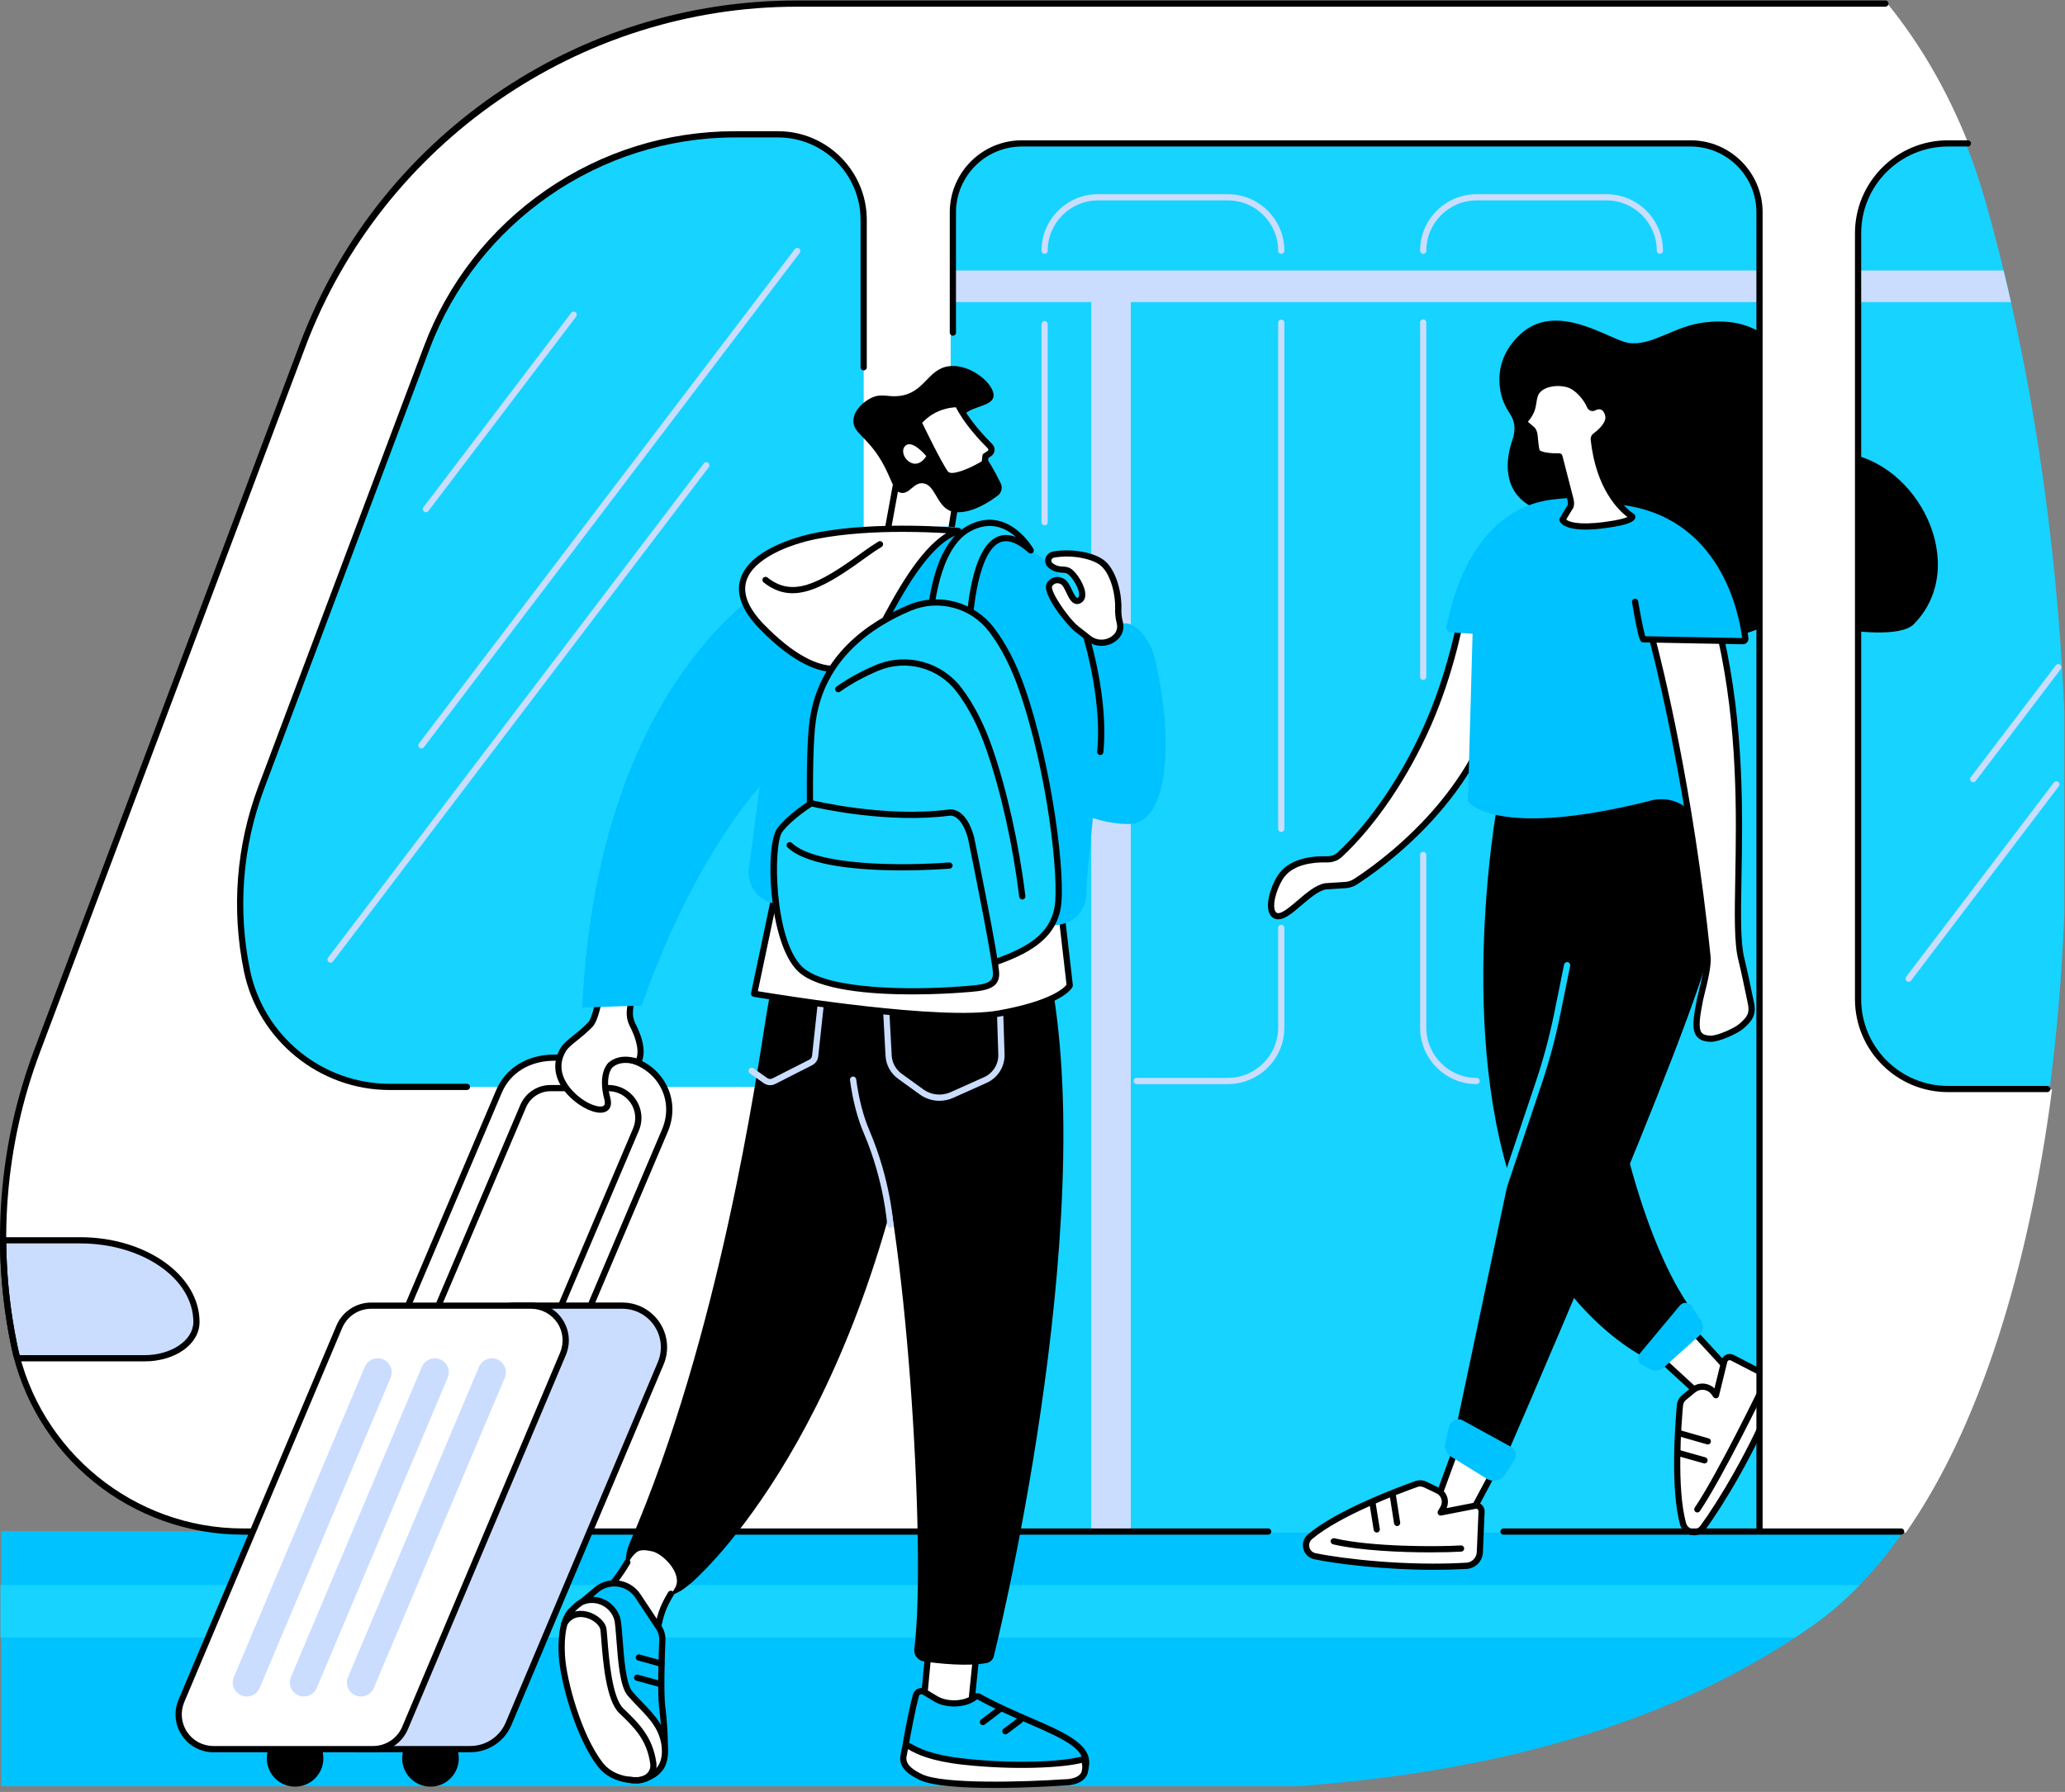<svg width="462" height="401" viewBox="0 0 462 401" fill="none" xmlns="http://www.w3.org/2000/svg">
<rect x="0" y="0" width="462" height="401" fill="#808080" stroke="none"/>
<g clip-path="url(#clip0_204_9737)">
<path d="M279.01 342.621H0.287V399.715H279.01H290.187C328.855 396.994 371.789 387.724 405.808 363.582C413.257 358.293 419.96 351.206 425.921 342.625H279.01V342.621Z" fill="#00C2FF"/>
<path d="M0.102 354.701V366.456H401.59C403.008 365.52 404.417 364.565 405.808 363.578C409.4 361.028 412.821 358.052 416.066 354.696H0.102V354.701Z" fill="#17D3FF"/>
<path d="M444.324 45.481C439.429 28.135 431.729 13.172 421.823 0.935H397.988H178.26C162.569 0.935 147.402 3.938 133.454 9.663C132.666 9.988 131.882 10.266 131.104 10.604C129.115 11.471 127.159 12.366 125.226 13.334C124.586 13.654 123.951 13.969 123.321 14.303C121.675 15.17 120.048 16.06 118.449 17.001C117.183 17.747 115.927 18.512 114.689 19.305C113.452 20.097 112.228 20.909 111.018 21.748C108.497 23.495 106.044 25.34 103.662 27.282C102.053 28.594 100.473 29.948 98.934 31.343C98.387 31.839 97.849 32.335 97.311 32.84C96.24 33.851 95.184 34.88 94.145 35.932C93.376 36.711 92.625 37.503 91.879 38.305C90.108 40.206 88.393 42.162 86.743 44.183C84.865 46.482 83.076 48.851 81.37 51.298C75.826 59.248 71.205 67.958 67.686 77.312L43.276 142.199L8.311 235.167C0.398 256.189 -1.386 279.051 3.157 301.05C7.764 323.361 26.195 339.886 48.389 342.417C48.491 342.431 48.593 342.44 48.69 342.449C49.214 342.505 49.733 342.556 50.262 342.598C50.526 342.621 50.79 342.635 51.054 342.649C51.448 342.672 51.842 342.806 52.241 342.825C52.936 342.853 53.632 342.978 54.336 342.978H425.824C447.573 311.832 459.635 260.491 461.86 204.342V159.318C460.186 120.376 454.341 80.993 444.324 45.481Z" fill="#17D3FF"/>
<path d="M448.255 60.523H213.188V67.601H449.909C449.376 65.233 448.825 62.868 448.255 60.523Z" fill="#CADDFF"/>
<path d="M252.992 62.646H244.143V342.885H252.992V62.646Z" fill="#CADDFF"/>
<path d="M286.655 56.796C286.27 56.796 285.959 56.486 285.959 56.101C285.959 49.894 280.912 44.846 274.705 44.846H245.659C239.452 44.846 234.404 49.894 234.404 56.101C234.404 56.486 234.094 56.796 233.709 56.796C233.324 56.796 233.014 56.486 233.014 56.101C233.014 49.129 238.687 43.455 245.659 43.455H274.705C281.676 43.455 287.35 49.129 287.35 56.101C287.35 56.486 287.04 56.796 286.655 56.796Z" fill="#CADDFF"/>
<path d="M233.709 117.562C233.324 117.562 233.014 117.251 233.014 116.867V72.547C233.014 72.163 233.324 71.852 233.709 71.852C234.094 71.852 234.404 72.163 234.404 72.547V116.867C234.404 117.251 234.089 117.562 233.709 117.562Z" fill="#CADDFF"/>
<path d="M274.704 242.602H254.309C253.924 242.602 253.613 242.292 253.613 241.907C253.613 241.522 253.924 241.212 254.309 241.212H274.704C280.911 241.212 285.959 236.164 285.959 229.957V207.642C285.959 207.257 286.27 206.947 286.655 206.947C287.039 206.947 287.35 207.257 287.35 207.642V229.957C287.35 236.929 281.676 242.602 274.704 242.602Z" fill="#CADDFF"/>
<path d="M286.655 186.171C286.271 186.171 285.96 185.86 285.96 185.475V72.227C285.96 71.843 286.271 71.532 286.655 71.532C287.04 71.532 287.351 71.843 287.351 72.227V185.48C287.351 185.86 287.04 186.171 286.655 186.171Z" fill="#CADDFF"/>
<path d="M318.412 152.151C318.027 152.151 317.717 151.841 317.717 151.456V72.163C317.717 71.778 318.027 71.467 318.412 71.467C318.797 71.467 319.107 71.778 319.107 72.163V151.456C319.107 151.841 318.797 152.151 318.412 152.151Z" fill="#CADDFF"/>
<path d="M330.362 242.603C323.391 242.603 317.717 236.929 317.717 229.957V191.321C317.717 190.936 318.027 190.625 318.412 190.625C318.797 190.625 319.107 190.936 319.107 191.321V229.957C319.107 236.164 324.155 241.212 330.362 241.212C330.747 241.212 331.058 241.522 331.058 241.907C331.058 242.292 330.747 242.603 330.362 242.603Z" fill="#CADDFF"/>
<path d="M359.407 242.602H339.174C338.789 242.602 338.479 242.292 338.479 241.907C338.479 241.522 338.789 241.212 339.174 241.212H359.407C365.614 241.212 370.662 236.164 370.662 229.957V79.417C370.662 79.032 370.973 78.722 371.358 78.722C371.742 78.722 372.053 79.032 372.053 79.417V229.957C372.058 236.929 366.384 242.602 359.407 242.602Z" fill="#CADDFF"/>
<path d="M371.363 56.796C370.978 56.796 370.668 56.486 370.668 56.101C370.668 49.894 365.62 44.846 359.413 44.846H330.367C324.16 44.846 319.112 49.894 319.112 56.101C319.112 56.486 318.802 56.796 318.417 56.796C318.032 56.796 317.722 56.486 317.722 56.101C317.722 49.129 323.395 43.455 330.367 43.455H359.413C366.384 43.455 372.058 49.129 372.058 56.101C372.058 56.486 371.748 56.796 371.363 56.796Z" fill="#CADDFF"/>
<path d="M374.315 293.036L389.158 309.158L383.109 314.711L368.039 300.879L374.315 293.036Z" fill="white"/>
<path d="M383.109 315.406C382.942 315.406 382.77 315.346 382.641 315.221L367.571 301.389C367.302 301.143 367.27 300.726 367.497 300.443L373.773 292.605C373.898 292.447 374.088 292.35 374.292 292.345C374.501 292.34 374.691 292.419 374.83 292.567L389.673 308.689C389.798 308.824 389.863 309.005 389.858 309.19C389.849 309.375 389.77 309.547 389.636 309.672L383.582 315.225C383.447 315.346 383.28 315.406 383.109 315.406ZM368.989 300.809L383.109 313.77L388.171 309.121L374.348 294.106L368.989 300.809Z" fill="black"/>
<path d="M395.661 307.999C393.834 307.053 391.067 305.621 387.553 303.822C386.788 303.428 385.866 303.906 385.741 304.758L383.91 312.221L383.516 311.67C382.431 310.14 380.276 309.857 378.829 311.049L376.771 312.745C376.243 313.181 375.914 313.807 375.849 314.488C375.478 318.53 374.352 333.058 376.549 341.021C377.105 343.038 379.719 343.552 380.962 341.874C384.712 336.812 392.254 324.482 397.163 312.004C397.77 310.479 397.112 308.754 395.661 307.999Z" fill="white"/>
<path d="M378.988 343.576C378.793 343.576 378.594 343.557 378.399 343.52C377.18 343.293 376.22 342.407 375.886 341.207C373.671 333.169 374.774 318.674 375.163 314.423C375.242 313.552 375.659 312.764 376.336 312.208L378.394 310.511C379.233 309.82 380.327 309.505 381.407 309.649C382.223 309.755 382.983 310.122 383.577 310.683L385.065 304.624C385.162 304.017 385.547 303.493 386.094 303.21C386.65 302.923 387.317 302.923 387.878 303.206C391.397 305.009 394.159 306.437 395.99 307.387C397.77 308.309 398.558 310.4 397.831 312.259C392.88 324.839 385.375 337.109 381.542 342.292C380.916 343.107 379.98 343.576 378.988 343.576ZM380.879 311.007C380.295 311.007 379.734 311.206 379.275 311.586L377.217 313.283C376.827 313.603 376.591 314.053 376.545 314.553C376.16 318.744 375.071 333.025 377.221 340.836C377.412 341.531 377.945 342.023 378.649 342.152C379.335 342.278 379.993 342.018 380.411 341.457C384.202 336.335 391.624 324.199 396.523 311.744C396.992 310.553 396.482 309.209 395.337 308.62C393.51 307.674 390.748 306.246 387.229 304.443C387.067 304.36 386.882 304.36 386.719 304.443C386.557 304.527 386.451 304.68 386.423 304.86C386.418 304.884 386.413 304.907 386.409 304.925L384.578 312.388C384.513 312.653 384.3 312.857 384.031 312.908C383.762 312.959 383.489 312.847 383.336 312.625L382.942 312.073C382.529 311.494 381.917 311.123 381.213 311.03C381.106 311.012 380.99 311.007 380.879 311.007Z" fill="black"/>
<path d="M379.743 338.463C379.609 338.463 379.474 338.426 379.354 338.347C379.034 338.134 378.951 337.703 379.164 337.383C384.393 329.605 393.816 310.122 393.914 309.927C394.081 309.58 394.498 309.436 394.841 309.603C395.188 309.77 395.332 310.187 395.165 310.53C395.068 310.724 385.602 330.3 380.318 338.157C380.184 338.352 379.966 338.463 379.743 338.463Z" fill="black"/>
<path d="M381.348 327.491C381.288 327.491 381.223 327.481 381.158 327.463L375.299 325.813C374.928 325.711 374.714 325.326 374.816 324.955C374.923 324.584 375.308 324.371 375.674 324.473L381.533 326.123C381.904 326.225 382.117 326.61 382.015 326.981C381.932 327.287 381.654 327.491 381.348 327.491Z" fill="black"/>
<path d="M382.084 323.245C382.019 323.245 381.955 323.235 381.894 323.217L375.669 321.432C375.298 321.326 375.085 320.941 375.192 320.575C375.298 320.204 375.683 319.991 376.049 320.097L382.274 321.882C382.645 321.989 382.859 322.373 382.752 322.739C382.664 323.045 382.386 323.245 382.084 323.245Z" fill="black"/>
<path d="M337.148 323.731L327.738 341.364L320.915 337.485L327.706 318.878L337.148 323.731Z" fill="white"/>
<path d="M327.739 342.06C327.618 342.06 327.502 342.027 327.396 341.967L320.572 338.087C320.276 337.92 320.146 337.563 320.262 337.244L327.057 318.637C327.127 318.452 327.271 318.299 327.456 318.229C327.641 318.155 327.85 318.169 328.026 318.257L337.464 323.115C337.631 323.198 337.756 323.347 337.812 323.527C337.867 323.704 337.849 323.898 337.761 324.06L328.351 341.694C328.263 341.86 328.11 341.981 327.929 342.032C327.869 342.051 327.804 342.06 327.739 342.06ZM321.768 337.169L327.456 340.405L336.198 324.023L328.086 319.851L321.768 337.169Z" fill="black"/>
<path d="M331.085 347.344C331.178 345.286 331.312 342.18 331.47 338.231C331.502 337.373 330.682 336.734 329.857 336.979L322.315 338.454L322.885 337.457C323.692 336.048 323.131 334.254 321.671 333.554L318.848 332.2C318.231 331.904 317.522 331.867 316.882 332.098C313.058 333.461 299.407 338.546 293.102 343.886C291.508 345.24 292.138 347.826 294.187 348.248C300.357 349.523 314.713 351.182 328.1 350.394C329.722 350.302 331.011 348.976 331.085 347.344Z" fill="white"/>
<path d="M320.776 351.298C309.726 351.298 299.203 349.996 294.035 348.93C292.834 348.679 291.902 347.789 291.596 346.607C291.29 345.407 291.689 344.16 292.639 343.353C299.004 337.962 312.618 332.872 316.637 331.445C317.462 331.153 318.352 331.199 319.14 331.579L321.963 332.933C322.835 333.35 323.497 334.119 323.785 335.042C324.035 335.848 323.984 336.725 323.641 337.489L329.686 336.307C330.279 336.14 330.914 336.266 331.401 336.646C331.897 337.03 332.18 337.633 332.152 338.263C331.994 342.213 331.86 345.323 331.767 347.381C331.679 349.384 330.112 350.978 328.119 351.094C325.69 351.233 323.219 351.298 320.776 351.298ZM317.74 332.645C317.527 332.645 317.318 332.682 317.114 332.757C313.151 334.166 299.732 339.181 293.548 344.419C293.001 344.883 292.778 345.574 292.955 346.264C293.126 346.941 293.641 347.428 294.327 347.571C300.566 348.86 314.699 350.492 328.059 349.704C329.333 349.63 330.339 348.6 330.4 347.316C330.492 345.258 330.627 342.153 330.784 338.208C330.794 338.027 330.715 337.856 330.571 337.744C330.427 337.633 330.242 337.601 330.07 337.652C330.047 337.656 330.029 337.665 330.005 337.67L322.464 339.144C322.195 339.195 321.921 339.089 321.764 338.866C321.606 338.644 321.592 338.352 321.727 338.115L322.297 337.119C322.589 336.609 322.654 336.015 322.478 335.454C322.301 334.894 321.912 334.444 321.384 334.189L318.561 332.835C318.287 332.706 318.014 332.645 317.74 332.645Z" fill="black"/>
<path d="M320.1 347.39C313.346 347.39 304.238 346.992 298.244 345.592C297.868 345.504 297.637 345.128 297.725 344.758C297.813 344.382 298.188 344.15 298.559 344.238C306.908 346.19 321.477 346.157 326.84 345.838C327.22 345.814 327.554 346.106 327.577 346.491C327.6 346.876 327.308 347.205 326.923 347.228C325.324 347.321 322.918 347.39 320.1 347.39Z" fill="black"/>
<path d="M308.019 342.95C307.686 342.95 307.389 342.709 307.333 342.366L306.369 336.354C306.309 335.974 306.568 335.617 306.944 335.556C307.324 335.496 307.681 335.756 307.741 336.131L308.705 342.143C308.766 342.523 308.506 342.88 308.131 342.941C308.093 342.95 308.052 342.95 308.019 342.95Z" fill="black"/>
<path d="M312.576 341.503C312.237 341.503 311.945 341.258 311.89 340.915L310.889 334.518C310.828 334.138 311.088 333.781 311.468 333.725C311.843 333.665 312.205 333.925 312.261 334.305L313.262 340.702C313.322 341.082 313.063 341.439 312.682 341.494C312.65 341.499 312.613 341.503 312.576 341.503Z" fill="black"/>
<path d="M335.851 175.755C335.304 176.793 325.676 227.737 338.451 265.548C348.904 296.489 370.412 305.023 370.412 305.023L380.578 295.604C380.578 295.604 369.295 285.197 361.373 246.552C350.93 195.613 367.084 176.269 367.084 176.269L335.851 175.755Z" fill="black"/>
<path d="M378.45 292.289L380.577 295.599C381.268 296.674 381.073 298.088 380.123 298.941L372.178 306.052C371.353 306.789 370.152 306.923 369.183 306.39L367.315 305.357C366.43 304.865 366.207 303.692 366.856 302.914L375.849 292.127C376.554 291.293 377.861 291.376 378.45 292.289Z" fill="#00C2FF"/>
<path d="M378.418 174.169C378.418 174.169 385.492 195.182 382.794 211.156C380.096 227.129 335.327 329.748 335.327 329.748L324.93 323.5L354.175 185.026L361.369 172.821L378.418 174.169Z" fill="black"/>
<path d="M338.808 326.726L336.703 329.999C335.827 331.361 334.015 331.769 332.638 330.916L324.679 325.994C323.581 325.312 323.048 324 323.358 322.749L324.243 319.175C324.573 317.854 326.065 317.2 327.256 317.854L338.062 323.783C339.114 324.362 339.457 325.715 338.808 326.726Z" fill="#00C2FF"/>
<path d="M336.063 267.383C335.989 267.383 335.915 267.369 335.841 267.346C335.475 267.226 335.28 266.832 335.405 266.465L343.577 242.162C345.269 237.128 346.665 231.941 347.721 226.735L349.928 215.861C350.007 215.485 350.373 215.239 350.748 215.318C351.124 215.392 351.37 215.763 351.291 216.139L349.084 227.013C348.018 232.275 346.609 237.522 344.898 242.607L336.726 266.91C336.624 267.198 336.355 267.383 336.063 267.383Z" fill="#17D3FF"/>
<path d="M337.724 92.456C336.815 91.089 336.124 89.587 335.786 87.983C335.072 84.618 335.142 79.44 340.106 74.832C348.357 67.165 360.201 76.163 364.396 76.747C369.731 77.489 374.7 72.825 381.542 72.135C384.717 71.815 396.658 70.424 401.437 84.882C401.966 86.477 402.3 88.127 402.555 89.786C402.879 91.891 403.412 100.471 412.168 101.347C429.078 103.039 440.941 126.633 428.212 139.645C425.166 142.76 414.352 141.23 410.407 140.618C409.693 140.507 408.933 140.354 408.131 140.146C405.818 139.543 402.986 137.007 400.455 137.874C393.033 140.405 372.443 153.38 370.162 125.627C369.523 117.826 362.759 113.867 359.496 113.024C356.845 112.338 344.199 114.159 343.05 113.594C336.055 110.15 336.824 102.951 338.317 98.617C339.42 95.409 338.521 93.652 337.724 92.456Z" fill="black"/>
<path d="M328.091 130.754C328.091 130.754 326.473 146.227 319.459 162.191C313.934 174.772 306.406 185.03 299.791 191.214C298.999 191.955 297.937 192.331 296.848 192.303C294.345 192.234 289.454 192.535 286.919 195.664C284.884 198.176 283.183 204.096 285.482 204.949C288.003 205.88 292.736 198.946 296.598 198.334L300.663 198.074C301.567 198.074 302.452 197.819 303.217 197.328C308.803 193.754 332.035 177.502 335.846 152.151C335.971 151.349 328.091 130.754 328.091 130.754Z" fill="white"/>
<path d="M285.983 205.732C285.728 205.732 285.477 205.69 285.236 205.602C284.754 205.426 284.124 204.99 283.836 203.943C283.192 201.593 284.675 197.328 286.377 195.228C289.079 191.9 294.108 191.534 296.867 191.612C297.798 191.64 298.665 191.32 299.314 190.713C306.708 183.806 313.818 173.312 318.82 161.918C325.708 146.236 327.377 130.842 327.395 130.689C327.428 130.369 327.678 130.114 327.998 130.073C328.318 130.031 328.624 130.212 328.74 130.513C334.01 144.294 336.634 151.609 336.537 152.262C332.643 178.156 308.409 194.839 303.593 197.921C302.716 198.482 301.706 198.774 300.663 198.774L296.672 199.029C295.008 199.307 292.977 201.046 291.188 202.575C289.232 204.249 287.498 205.732 285.983 205.732ZM296.222 192.989C293.645 192.989 289.607 193.453 287.461 196.1C286.034 197.856 284.675 201.727 285.181 203.572C285.338 204.156 285.63 204.263 285.723 204.295C286.645 204.638 288.578 202.979 290.289 201.518C292.324 199.775 294.433 197.972 296.491 197.648C296.514 197.643 296.533 197.643 296.556 197.639L300.621 197.379C301.442 197.379 302.197 197.156 302.846 196.744C307.57 193.722 331.312 177.377 335.155 152.123C334.951 150.955 331.252 141.017 328.415 133.54C327.613 138.708 325.356 150.515 320.104 162.47C315.028 174.026 307.802 184.687 300.274 191.719C299.356 192.577 298.132 193.031 296.834 192.994C296.639 192.989 296.435 192.989 296.222 192.989Z" fill="black"/>
<path d="M380.671 128.765C379.35 121.525 374.112 115.564 367.047 113.496C361.74 111.944 355.551 110.752 347.249 111.795C329.171 114.062 324.499 135.366 323.641 140.396C323.544 140.961 323.961 141.485 324.536 141.518L329.459 141.819L328.416 179.31C328.416 179.31 334.066 187.923 368.758 179.31C368.758 179.31 379.201 175.319 382.65 190.834C382.65 190.834 389.376 189.944 389.297 182.161C389.246 176.394 383.596 144.767 380.671 128.765Z" fill="#00C2FF"/>
<path d="M384.879 142.055H369.425C369.425 142.055 377.68 171.745 382.019 214.104C382.283 216.69 380.652 222.09 380.337 223.694C379.145 229.785 378.937 232.307 382.645 232.446C384.499 232.515 388.449 230.62 389.505 229.716C391.457 228.052 392.25 226.962 391.73 224.45C391.123 221.525 390.122 216.769 389.575 214.595C387.09 204.712 392.24 174.406 384.879 142.055Z" fill="white"/>
<path d="M382.742 233.141C382.701 233.141 382.664 233.141 382.626 233.141C381.185 233.086 380.23 232.701 379.613 231.927C378.422 230.425 378.835 227.764 379.66 223.56C379.739 223.161 379.882 222.577 380.068 221.835C380.61 219.661 381.519 216.023 381.329 214.173C377.045 172.357 368.836 142.537 368.753 142.241C368.692 142.032 368.739 141.805 368.869 141.633C368.998 141.462 369.207 141.36 369.42 141.36H384.875C385.199 141.36 385.482 141.582 385.551 141.902C390.233 162.465 389.881 182.077 389.621 196.396C389.473 204.494 389.362 210.891 390.252 214.428C390.78 216.528 391.721 220.964 392.412 224.311C392.987 227.087 392.078 228.441 389.96 230.249C388.815 231.227 384.81 233.141 382.742 233.141ZM370.329 142.75C371.715 147.993 378.825 176.107 382.71 214.034C382.923 216.129 382.015 219.768 381.412 222.178C381.24 222.869 381.088 223.472 381.018 223.833C380.341 227.305 379.887 230.04 380.698 231.069C380.911 231.343 381.352 231.709 382.673 231.755C384.281 231.82 388.068 230.036 389.056 229.192C390.966 227.565 391.489 226.717 391.049 224.594C390.484 221.863 389.454 216.954 388.903 214.766C387.966 211.053 388.082 204.573 388.231 196.373C388.486 182.254 388.833 162.961 384.318 142.755H370.329V142.75Z" fill="black"/>
<path d="M368.233 142.959C368.233 142.959 377.908 143.511 379.567 143.539C383.711 143.608 390.915 143.701 390.539 143.488C390.015 143.182 387.132 117.84 368.41 113.992L368.233 142.959Z" fill="#00C2FF"/>
<path d="M389.932 144.174C389.922 144.174 389.918 144.174 389.909 144.174C387.086 144.123 372.744 143.872 367.64 143.756C366.982 143.743 366.653 143.733 365.128 134.792C365.063 134.411 365.318 134.055 365.698 133.99C366.078 133.925 366.435 134.18 366.5 134.56C367.047 137.763 367.747 141.314 368.085 142.38C373.393 142.496 386.655 142.727 389.765 142.783C389.162 137.823 385.148 115.346 362.11 112.903C361.73 112.861 361.452 112.518 361.493 112.138C361.535 111.758 361.874 111.48 362.258 111.522C386.627 114.104 390.618 138.027 391.169 142.797C391.211 143.154 391.095 143.511 390.859 143.775C390.618 144.025 390.284 144.174 389.932 144.174Z" fill="black"/>
<path d="M356.64 91.205C356.297 91.404 355.866 91.256 355.722 90.889C355.027 89.156 352.923 86.481 350.6 85.93C347.624 85.225 344.189 86.115 343.425 88.373C342.752 90.343 343.378 91.538 341.181 94.083C340.972 94.329 341.149 94.723 341.404 94.918L342.766 96.072C343.054 96.29 343.295 97.022 343.327 97.384C343.429 98.496 343.61 100.795 343.934 101.171C344.875 102.256 348.89 102.135 348.89 102.135L351.407 111.902C351.68 113.242 351.17 113.645 351.17 113.645L349.571 116.301C349.571 116.301 350.197 118.688 359.171 117.488C365.906 116.584 365.165 115.573 365.165 115.573C365.165 115.573 357.994 111.485 356.585 98.329C356.552 98.042 356.682 97.755 356.918 97.583C357.818 96.925 360.247 94.978 359.839 92.985C359.398 90.862 357.808 90.528 356.64 91.205Z" fill="white"/>
<path d="M354.74 118.512C349.738 118.512 349.001 116.871 348.895 116.472C348.848 116.292 348.876 116.097 348.973 115.935L350.573 113.279C350.605 113.228 350.642 113.177 350.689 113.135C350.716 113.089 350.879 112.797 350.721 112.036L348.348 102.83C347.064 102.826 344.329 102.687 343.406 101.621C343.059 101.217 342.887 100.332 342.651 97.671L342.632 97.439C342.609 97.175 342.428 96.712 342.326 96.605L340.954 95.442C340.658 95.214 340.44 94.844 340.398 94.463C340.366 94.153 340.458 93.856 340.653 93.624C342.039 92.02 342.187 91.056 342.363 89.935C342.447 89.383 342.54 88.813 342.767 88.145C343.698 85.406 347.643 84.507 350.763 85.248C353.359 85.865 355.574 88.706 356.344 90.57C357.146 90.125 358.04 90.064 358.81 90.412C359.417 90.686 360.205 91.33 360.511 92.836C360.965 95.08 358.708 97.12 357.317 98.135C357.28 98.162 357.262 98.204 357.266 98.246C358.615 110.84 365.434 114.92 365.503 114.961C365.587 115.008 365.661 115.077 365.717 115.151C365.856 115.341 365.948 115.675 365.795 116.032C365.531 116.653 364.549 117.455 359.255 118.164C357.456 118.415 355.968 118.512 354.74 118.512ZM350.401 116.259C350.93 116.695 352.835 117.631 359.069 116.797C362.161 116.384 363.524 115.962 364.113 115.703C362.212 114.284 357.067 109.473 355.88 98.399C355.825 97.866 356.056 97.337 356.492 97.017C357.197 96.503 359.463 94.7 359.144 93.119C358.995 92.382 358.68 91.886 358.23 91.687C357.86 91.52 357.405 91.566 356.983 91.807C356.645 92.002 356.242 92.044 355.871 91.919C355.505 91.793 355.213 91.515 355.069 91.154C354.429 89.559 352.459 87.088 350.434 86.611C347.583 85.934 344.672 86.847 344.074 88.604C343.884 89.16 343.81 89.647 343.731 90.162C343.545 91.348 343.355 92.572 341.835 94.389L343.207 95.553C343.717 95.938 343.976 96.939 344.009 97.333L344.027 97.564C344.088 98.251 344.273 100.309 344.472 100.749C344.968 101.245 347.11 101.495 348.853 101.444C349.168 101.435 349.465 101.653 349.548 101.968L352.065 111.735C352.353 113.126 351.949 113.812 351.713 114.076L350.401 116.259ZM350.735 113.098C350.73 113.102 350.73 113.102 350.735 113.098C350.73 113.102 350.73 113.102 350.735 113.098ZM356.367 90.635H356.372H356.367Z" fill="black"/>
<path d="M435.813 243.696C424.711 243.696 415.709 234.694 415.709 223.593V52.198C415.709 41.096 424.711 32.094 435.813 32.094H440.36C435.707 20.334 429.639 9.899 422.38 0.935H397.988H178.26C162.569 0.935 147.402 3.938 133.454 9.663C132.666 9.988 131.882 10.266 131.104 10.604C129.115 11.471 127.159 12.366 125.226 13.334C124.586 13.654 123.951 13.969 123.321 14.303C121.675 15.17 120.048 16.06 118.449 17.001C117.183 17.747 115.927 18.512 114.689 19.305C113.452 20.097 112.228 20.909 111.018 21.748C108.497 23.495 106.044 25.34 103.662 27.282C102.053 28.594 100.473 29.948 98.934 31.343C98.387 31.839 97.849 32.335 97.311 32.84C96.24 33.851 95.184 34.88 94.145 35.932C93.376 36.711 92.625 37.503 91.879 38.305C90.108 40.206 88.393 42.162 86.743 44.183C84.865 46.482 83.076 48.851 81.37 51.298C75.826 59.248 71.205 67.958 67.686 77.312L43.276 142.199L8.311 235.167C0.398 256.189 -1.386 279.051 3.157 301.05C7.764 323.361 26.195 339.886 48.389 342.417C48.491 342.431 48.593 342.44 48.69 342.449C49.214 342.505 49.733 342.556 50.262 342.598C50.526 342.621 50.79 342.635 51.054 342.649C51.448 342.672 51.842 342.806 52.241 342.825C52.936 342.853 53.632 342.978 54.336 342.978H212.696V47.521C212.696 41.661 216.196 36.725 221.123 34.208C221.346 34.092 221.596 33.985 221.828 33.879C222.287 33.67 222.769 33.484 223.251 33.318C223.733 33.151 224.229 33.114 224.73 32.993C225.977 32.692 227.284 32.636 228.619 32.636H378.232C383.025 32.636 387.271 34.611 390.071 37.948C390.228 38.134 390.377 38.268 390.525 38.463C390.965 39.042 391.359 39.627 391.712 40.271C391.948 40.697 392.115 41.128 392.305 41.583C393.075 43.4 393.455 45.393 393.455 47.521V342.978H397.997H426.385C442.896 319.333 453.817 284.048 459.097 243.859C459.097 243.845 459.102 243.817 459.102 243.817L435.813 243.696ZM193.232 224.075C193.232 234.653 184.657 243.228 174.079 243.228H87.164C71.71 243.228 58.383 232.372 55.259 217.237C52.426 203.521 53.544 189.286 58.471 176.181L95.49 77.781C106.29 49.069 133.75 30.059 164.428 30.059H174.079C184.657 30.059 193.232 38.635 193.232 49.212V224.075Z" fill="white"/>
<path d="M73.949 215.429C73.801 215.429 73.653 215.383 73.527 215.286C73.221 215.054 73.161 214.618 73.393 214.312L157.475 103.697C157.707 103.391 158.142 103.331 158.448 103.563C158.754 103.794 158.815 104.23 158.583 104.536L74.501 215.151C74.366 215.332 74.158 215.429 73.949 215.429Z" fill="#CADDFF"/>
<path d="M95.291 114.627C95.143 114.627 94.994 114.581 94.869 114.484C94.563 114.252 94.503 113.816 94.735 113.51L127.804 70.007C128.036 69.701 128.471 69.641 128.777 69.872C129.083 70.104 129.144 70.54 128.912 70.846L95.843 114.349C95.708 114.53 95.504 114.627 95.291 114.627Z" fill="#CADDFF"/>
<path d="M94.285 167.49C94.137 167.49 93.989 167.444 93.863 167.346C93.557 167.114 93.497 166.679 93.729 166.373L177.815 55.762C178.047 55.456 178.483 55.396 178.789 55.628C179.095 55.86 179.155 56.295 178.923 56.601L94.837 167.216C94.702 167.397 94.494 167.49 94.285 167.49Z" fill="#CADDFF"/>
<path d="M427.006 219.722C426.858 219.722 426.709 219.676 426.584 219.578C426.278 219.346 426.218 218.911 426.45 218.605L459.519 175.101C459.75 174.795 460.186 174.735 460.492 174.967C460.798 175.199 460.858 175.634 460.627 175.94L427.557 219.444C427.423 219.629 427.219 219.722 427.006 219.722Z" fill="#CADDFF"/>
<path d="M441.46 175.055C441.312 175.055 441.163 175.009 441.038 174.911C440.732 174.679 440.672 174.244 440.904 173.938L459.951 148.883C460.182 148.577 460.618 148.517 460.924 148.749C461.23 148.981 461.29 149.416 461.059 149.722L442.012 174.777C441.877 174.962 441.669 175.055 441.46 175.055Z" fill="#CADDFF"/>
<path d="M17.925 277.558H0.704C0.737 285.54 1.548 293.189 3.152 300.958C3.369 302.01 3.629 303.34 3.907 303.957H32.318C38.742 303.957 43.953 300.388 43.953 295.845C43.953 285.684 32.299 277.558 17.925 277.558Z" fill="#CADDFF"/>
<path d="M32.318 304.652H3.907C3.634 304.652 3.388 304.49 3.272 304.244C2.985 303.614 2.744 302.427 2.53 301.384L2.47 301.101C0.848 293.235 0.041 285.536 0.009 277.563C0.009 277.377 0.083 277.201 0.213 277.067C0.343 276.932 0.519 276.863 0.704 276.863H17.92C32.656 276.863 44.643 285.378 44.643 295.845C44.648 300.782 39.234 304.652 32.318 304.652ZM4.394 303.262H32.318C38.348 303.262 43.257 299.933 43.257 295.845C43.257 286.143 31.891 278.253 17.925 278.253H1.404C1.478 285.888 2.276 293.277 3.833 300.819L3.893 301.101C4.042 301.825 4.218 302.687 4.394 303.262Z" fill="black"/>
<path d="M104.469 243.923H87.165C71.46 243.923 57.753 232.761 54.578 217.376C51.718 203.512 52.839 189.184 57.822 175.931L94.836 77.53C100.186 63.309 109.614 51.224 122.106 42.579C134.599 33.934 149.233 29.363 164.423 29.363H174.074C185.018 29.363 193.923 38.268 193.923 49.212V82.194C193.923 82.578 193.613 82.889 193.228 82.889C192.843 82.889 192.532 82.578 192.532 82.194V49.212C192.532 39.033 184.254 30.754 174.074 30.754H164.423C134.214 30.754 106.772 49.75 96.139 78.026L59.125 176.427C54.235 189.429 53.131 203.493 55.94 217.098C58.981 231.839 72.113 242.533 87.165 242.533H104.469C104.853 242.533 105.164 242.843 105.164 243.228C105.164 243.613 104.853 243.923 104.469 243.923Z" fill="black"/>
<path d="M393.654 343.284C393.269 343.284 392.959 342.973 392.959 342.588V47.52C392.959 39.399 386.348 32.789 378.227 32.789H228.614C220.493 32.789 213.883 39.399 213.883 47.52V74.429C213.883 74.814 213.572 75.124 213.188 75.124C212.803 75.124 212.492 74.814 212.492 74.429V47.52C212.492 38.63 219.723 31.398 228.614 31.398H378.227C387.118 31.398 394.349 38.63 394.349 47.52V342.588C394.349 342.973 394.039 343.284 393.654 343.284Z" fill="black"/>
<path d="M458.036 244.392H435.809C424.341 244.392 415.01 235.06 415.01 223.592V52.198C415.01 40.73 424.341 31.398 435.809 31.398H440.277C440.662 31.398 440.973 31.709 440.973 32.094C440.973 32.478 440.662 32.789 440.277 32.789H435.809C425.106 32.789 416.4 41.494 416.4 52.198V223.597C416.4 234.3 425.106 243.006 435.809 243.006H458.036C458.421 243.006 458.731 243.316 458.731 243.701C458.731 244.081 458.421 244.392 458.036 244.392Z" fill="black"/>
<path d="M425.342 343.427H336.379C335.994 343.427 335.684 343.117 335.684 342.732C335.684 342.347 335.994 342.037 336.379 342.037H425.342C425.727 342.037 426.037 342.347 426.037 342.732C426.037 343.117 425.727 343.427 425.342 343.427Z" fill="black"/>
<path d="M283.725 343.427H54.332C42.182 343.427 30.306 339.2 20.887 331.528C11.468 323.857 4.927 313.079 2.475 301.18C-2.1 279.023 -0.306 256.115 7.658 234.935L67.033 77.099C75.581 54.372 90.655 35.051 110.62 21.228C130.589 7.415 153.979 0.109 178.26 0.109H421.81C422.194 0.109 422.505 0.42 422.505 0.805C422.505 1.189 422.194 1.5 421.814 1.5H178.26C129.634 1.5 85.454 32.08 68.335 77.595L8.96 235.431C1.085 256.365 -0.686 279.004 3.838 300.902C8.761 324.737 29.996 342.037 54.332 342.037H283.73C284.114 342.037 284.425 342.347 284.425 342.732C284.42 343.117 284.11 343.427 283.725 343.427Z" fill="black"/>
<path d="M208.07 365.835L206.351 384.08C206.29 384.594 206.638 385.063 207.092 385.09L216.15 385.651C216.539 385.674 216.878 385.359 216.933 384.919L218.616 368.338L208.07 365.835Z" fill="white"/>
<path d="M216.196 386.347C216.168 386.347 216.136 386.347 216.108 386.342L207.05 385.781C206.661 385.758 206.299 385.572 206.035 385.257C205.748 384.914 205.609 384.455 205.664 383.996L207.38 365.765C207.398 365.566 207.505 365.381 207.667 365.265C207.829 365.149 208.038 365.107 208.232 365.153L218.778 367.657C219.116 367.735 219.344 368.055 219.311 368.403L217.628 384.984C217.526 385.786 216.919 386.347 216.196 386.347ZM208.687 366.692L207.041 384.14C207.023 384.293 207.101 384.386 207.134 384.395L216.191 384.956C216.191 384.951 216.229 384.919 216.242 384.831L217.865 368.871L208.687 366.692Z" fill="black"/>
<path d="M204.922 379.352C204.32 381.507 203.054 387.58 202.521 391.232C202.188 393.527 203.638 395.692 205.854 396.294C212.121 397.991 227.108 397.917 239.582 398.468C240.434 398.505 242.01 398.088 242.71 396.021C245.084 388.998 231.975 386.824 219.014 379.69C218.759 379.551 218.449 379.565 218.212 379.732C218.064 379.839 217.874 379.968 217.651 380.112C215.399 381.544 211.648 381.549 209.359 380.172L206.772 378.619C206.063 378.188 205.145 378.55 204.922 379.352Z" fill="#00C2FF"/>
<path d="M239.688 399.168C239.642 399.168 239.596 399.168 239.549 399.164C236.36 399.025 232.958 398.923 229.667 398.825C219.765 398.529 210.411 398.25 205.669 396.971C203.096 396.276 201.446 393.768 201.831 391.14C202.359 387.496 203.625 381.41 204.251 379.171C204.417 378.578 204.839 378.105 205.409 377.878C205.98 377.651 206.605 377.702 207.129 378.017L209.716 379.57C211.802 380.821 215.26 380.798 217.276 379.519C217.489 379.384 217.666 379.259 217.809 379.162C218.264 378.837 218.857 378.805 219.348 379.078C223.251 381.229 227.201 382.94 230.686 384.446C238.812 387.964 245.228 390.746 243.369 396.243C242.637 398.408 240.963 399.168 239.688 399.168ZM206.133 379.129C206.045 379.129 205.975 379.148 205.924 379.171C205.762 379.236 205.641 379.37 205.59 379.542C204.983 381.725 203.718 387.835 203.208 391.334C202.925 393.267 204.144 395.112 206.035 395.622C210.62 396.86 220.322 397.152 229.708 397.43C233.004 397.527 236.411 397.629 239.61 397.773C239.902 397.787 241.39 397.75 242.048 395.794C243.429 391.705 238.669 389.415 230.13 385.721C226.617 384.2 222.635 382.476 218.676 380.293C218.667 380.288 218.639 380.274 218.611 380.293C218.454 380.404 218.254 380.543 218.018 380.691C215.57 382.249 211.524 382.281 208.997 380.761L206.411 379.203C206.313 379.148 206.216 379.129 206.133 379.129Z" fill="black"/>
<path d="M202.146 392.892C202.132 392.957 202.128 392.998 202.123 393.022C201.789 395.312 203.968 396.721 206.049 397.699C212.224 400.596 237.167 398.936 238.126 398.872C238.145 398.872 238.159 398.872 238.177 398.872C238.488 398.876 241.654 398.876 242.567 396.906C242.678 396.66 242.752 396.317 242.794 395.998C242.864 395.469 242.827 394.936 242.711 394.417C242.618 393.995 242.201 393.731 241.784 393.837C237.153 395.019 226.348 395.413 215.542 394.222C208.362 393.43 205.243 391.867 203.578 390.871C203.124 390.597 202.545 390.861 202.443 391.385C202.355 391.816 202.253 392.349 202.146 392.892Z" fill="white"/>
<path d="M222.426 400.109C215.691 400.109 208.733 399.724 205.753 398.325C203.704 397.36 201.024 395.752 201.437 392.915C201.442 392.887 201.451 392.832 201.465 392.753L201.761 391.242C201.854 390.773 202.169 390.379 202.605 390.185C203.036 389.995 203.537 390.023 203.94 390.268C205.674 391.307 208.77 392.771 215.626 393.527C226.77 394.755 237.334 394.255 241.617 393.156C241.997 393.059 242.396 393.119 242.729 393.323C243.063 393.527 243.309 393.87 243.392 394.255C243.531 394.88 243.564 395.492 243.485 396.076C243.425 396.545 243.332 396.911 243.202 397.189C242.108 399.548 238.571 399.562 238.173 399.558C236.782 399.655 229.736 400.109 222.426 400.109ZM203.189 391.455C203.18 391.455 203.175 391.455 203.166 391.46C203.134 391.473 203.124 391.506 203.124 391.515L202.828 393.022L202.809 393.119C202.596 394.598 203.685 395.817 206.341 397.064C211.144 399.317 229.203 398.774 238.075 398.172C238.117 398.167 238.145 398.167 238.182 398.167C238.307 398.172 241.195 398.195 241.932 396.605C241.969 396.521 242.043 396.317 242.099 395.896C242.155 395.474 242.131 395.024 242.029 394.561C242.025 394.533 242.006 394.514 241.997 394.51C237.552 395.627 226.774 396.151 215.468 394.908C208.344 394.125 205.067 392.567 203.222 391.464C203.217 391.46 203.208 391.455 203.189 391.455ZM202.146 392.892H202.151H202.146Z" fill="black"/>
<path d="M219.905 386.055C219.696 386.055 219.488 385.962 219.353 385.781C219.121 385.475 219.182 385.039 219.483 384.808L223.266 381.924C223.571 381.693 224.007 381.753 224.239 382.054C224.471 382.36 224.41 382.796 224.109 383.028L220.327 385.911C220.197 386.008 220.049 386.055 219.905 386.055Z" fill="black"/>
<path d="M224.929 388.117C224.716 388.117 224.507 388.02 224.373 387.839C224.141 387.533 224.206 387.097 224.512 386.866L227.821 384.381C228.127 384.149 228.563 384.214 228.795 384.52C229.027 384.826 228.962 385.262 228.656 385.494L225.346 387.978C225.221 388.071 225.073 388.117 224.929 388.117Z" fill="black"/>
<path d="M181.143 197.096C181.143 197.096 173.953 211.485 171.534 226.638C169.281 240.748 161.002 298.844 140.828 345.444C138.543 350.728 141.181 356.226 146.808 357.449C149.056 357.941 150.002 357.139 151.949 356.189C152.955 355.702 154.619 354.256 154.619 354.256C154.619 354.256 190.335 324.408 204.895 246.093C214.263 195.719 212.701 199.715 212.701 199.715L181.143 197.096Z" fill="black"/>
<path d="M191.169 203.678C191.169 203.678 186.974 231.018 194.905 251.243C202.531 270.688 207.398 346.932 204.556 368.959C204.375 370.345 205.34 371.611 206.721 371.805C210.188 372.292 216.441 372.955 220.72 372.153C221.508 372.005 222.138 371.43 222.333 370.651C225.156 359.475 248.579 258.451 232.063 206.682L191.169 203.678Z" fill="black"/>
<path d="M199.183 274.772C198.817 274.772 198.511 274.489 198.488 274.118C198.484 274.021 197.858 264.347 193.25 253.574C191.813 250.214 190.779 246.218 190.172 241.698C190.121 241.318 190.39 240.966 190.77 240.915C191.15 240.864 191.503 241.133 191.554 241.513C192.142 245.912 193.144 249.782 194.534 253.027C199.239 264.032 199.874 273.938 199.883 274.035C199.907 274.42 199.615 274.749 199.23 274.772C199.211 274.767 199.197 274.772 199.183 274.772Z" fill="#CADDFF"/>
<path d="M210.17 246.334C208.617 246.334 207.073 245.852 205.78 244.915L200.922 241.402C199.249 240.192 198.229 238.314 198.118 236.256L197.288 220.797C197.246 220.056 197.538 219.342 198.085 218.846C198.632 218.345 199.369 218.118 200.106 218.225C204.292 218.832 212.645 219.708 221.545 218.767C222.227 218.693 222.913 218.911 223.432 219.36C223.946 219.81 224.252 220.459 224.276 221.14L224.748 235.904C224.836 238.676 223.26 241.198 220.729 242.329L213.229 245.689C212.247 246.12 211.204 246.334 210.17 246.334ZM199.745 219.592C199.476 219.592 199.216 219.689 199.017 219.875C198.776 220.093 198.651 220.403 198.669 220.728L199.499 236.187C199.587 237.828 200.403 239.32 201.729 240.28L206.587 243.794C208.344 245.064 210.666 245.305 212.65 244.419L220.15 241.059C222.162 240.159 223.418 238.152 223.348 235.946L222.876 221.182C222.866 220.881 222.737 220.607 222.509 220.408C222.282 220.208 221.986 220.116 221.684 220.148C212.636 221.108 204.153 220.218 199.902 219.601C199.852 219.592 199.801 219.592 199.745 219.592Z" fill="#CADDFF"/>
<path d="M172.303 242.848C171.793 242.848 171.283 242.69 170.852 242.384L167.77 240.201C167.455 239.978 167.38 239.543 167.603 239.232C167.825 238.917 168.261 238.843 168.572 239.065L171.654 241.249C171.997 241.49 172.438 241.522 172.813 241.332L181.073 237.132C181.412 236.961 181.639 236.632 181.681 236.252L183.544 219.054C183.609 218.456 183.192 217.914 182.598 217.821L172.54 216.264C172.159 216.203 171.9 215.851 171.96 215.471C172.02 215.091 172.373 214.831 172.753 214.892L182.812 216.449C184.142 216.658 185.069 217.867 184.925 219.202L183.062 236.4C182.969 237.248 182.459 237.985 181.704 238.37L173.444 242.57C173.082 242.755 172.693 242.848 172.303 242.848Z" fill="#CADDFF"/>
<path d="M146.766 366.294C147.869 360.787 148.347 359.656 150.989 355.41C152.955 352.253 148.18 347.497 145.751 347.131C141.695 346.297 142.344 347.581 137.709 353.523L134.079 357.987C134.074 357.996 145.807 371.11 146.766 366.294Z" fill="white"/>
<path d="M145.686 368.046C142.307 368.046 135.039 360.119 133.555 358.46C133.328 358.205 133.319 357.82 133.537 357.556L136.985 353.352C138.251 351.729 139.048 350.441 139.757 349.254C139.957 348.925 140.383 348.818 140.712 349.013C141.041 349.212 141.148 349.639 140.953 349.968C140.221 351.187 139.396 352.522 138.075 354.219L134.997 357.973C139.146 362.53 144.328 367.04 145.793 366.641C145.853 366.628 146.006 366.586 146.089 366.159C147.081 361.199 147.424 359.758 149.492 356.304C149.686 355.975 150.118 355.869 150.447 356.063C150.776 356.263 150.882 356.689 150.688 357.018C148.732 360.282 148.43 361.556 147.452 366.428C147.244 367.476 146.632 367.851 146.159 367.981C146.011 368.023 145.853 368.046 145.686 368.046Z" fill="black"/>
<path d="M147.411 364.231L142.715 357.148C140.523 353.843 135.869 353.352 133.032 356.124L127.659 360.634C127.659 360.634 126.63 363.735 126.959 365.733C127.386 368.338 128.22 372.051 129.843 375.732C132.337 381.391 139.239 392.767 141.695 396.762C142.21 397.601 143.499 398.431 144.398 398.028C145.464 397.55 146.567 396.693 147.633 395.692C149.284 394.143 148.732 386.903 148.139 381.864C147.759 378.633 148.041 370.387 148.18 366.989C148.222 366.011 147.953 365.047 147.411 364.231Z" fill="#00C2FF"/>
<path d="M143.888 398.83C142.761 398.83 141.602 397.94 141.102 397.129C138.348 392.651 131.678 381.632 129.203 376.014C127.529 372.218 126.686 368.389 126.268 365.849C125.916 363.703 126.95 360.55 126.996 360.416L127.056 360.231L132.563 355.614C134.061 354.158 136.109 353.449 138.186 353.672C140.272 353.894 142.135 355.02 143.294 356.768L147.99 363.851C148.616 364.797 148.922 365.895 148.875 367.026C148.736 370.405 148.458 378.61 148.829 381.79C150.28 394.167 148.648 395.701 148.11 396.206C146.836 397.402 145.714 398.209 144.685 398.668C144.425 398.779 144.156 398.83 143.888 398.83ZM128.262 361.033C128.058 361.705 127.39 364.073 127.645 365.622C128.048 368.083 128.864 371.791 130.477 375.449C132.99 381.146 140.151 392.924 142.288 396.396C142.669 397.017 143.623 397.611 144.115 397.393C145.005 396.994 145.997 396.271 147.16 395.186C147.661 394.718 148.69 392.489 147.452 381.948C147.068 378.67 147.35 370.378 147.489 366.966C147.522 366.127 147.295 365.316 146.831 364.616L142.135 357.533C141.208 356.133 139.716 355.224 138.042 355.048C136.369 354.872 134.723 355.447 133.518 356.62L133.476 356.657L128.262 361.033Z" fill="black"/>
<path d="M147.972 373.001C147.911 373.001 147.846 372.992 147.786 372.978L142.734 371.588C142.363 371.486 142.145 371.105 142.247 370.735C142.349 370.364 142.734 370.146 143.1 370.248L148.152 371.639C148.523 371.74 148.741 372.121 148.639 372.491C148.556 372.797 148.277 373.001 147.972 373.001Z" fill="black"/>
<path d="M147.597 377.512C147.536 377.512 147.471 377.502 147.411 377.488L142.359 376.098C141.988 375.996 141.77 375.616 141.872 375.245C141.974 374.874 142.359 374.656 142.725 374.758L147.777 376.149C148.148 376.251 148.366 376.631 148.264 377.002C148.181 377.308 147.902 377.512 147.597 377.512Z" fill="black"/>
<path d="M142.441 398.399C142.956 398.399 143.447 398.315 143.892 398.162C145.399 397.643 149.177 396.517 148.755 391.107C148.319 385.498 144.055 382.643 140.94 378.962C138.562 376.153 138.803 364.412 138.056 362.108C137.018 358.914 133.5 357.208 130.408 358.4C129.513 358.747 128.345 359.897 127.664 360.629C125.749 362.692 125.527 367.17 125.712 370.466C126.06 376.635 129.685 388.91 134.269 394.839C136.499 397.731 139.948 398.399 142.441 398.399Z" fill="white"/>
<path d="M142.442 399.094C140.286 399.094 136.291 398.598 133.713 395.265C128.902 389.044 125.346 376.445 125.013 370.507C124.85 367.675 124.915 362.567 127.15 360.161C127.97 359.276 129.161 358.14 130.153 357.755C131.813 357.116 133.625 357.19 135.257 357.964C136.893 358.743 138.154 360.175 138.71 361.895C138.988 362.757 139.127 364.611 139.304 366.961C139.596 370.892 140.041 376.835 141.464 378.513C142.168 379.343 142.952 380.154 143.712 380.942C146.354 383.672 149.089 386.49 149.441 391.056C149.891 396.851 145.789 398.25 144.245 398.779L144.111 398.825C143.591 399.001 143.026 399.094 142.442 399.094ZM132.452 358.715C131.845 358.715 131.238 358.826 130.654 359.053C130.079 359.276 129.175 360.022 128.169 361.107C126.793 362.59 126.148 365.988 126.403 370.429C126.728 376.19 130.167 388.405 134.817 394.417C137.028 397.277 140.541 397.703 142.442 397.703C142.873 397.703 143.281 397.639 143.661 397.504L143.795 397.458C145.413 396.906 148.421 395.882 148.055 391.163C147.74 387.098 145.297 384.581 142.715 381.911C141.941 381.109 141.139 380.284 140.402 379.412C138.687 377.386 138.261 371.662 137.918 367.063C137.765 364.987 137.616 363.026 137.389 362.321C136.949 360.963 135.952 359.832 134.659 359.216C133.95 358.882 133.203 358.715 132.452 358.715Z" fill="black"/>
<path d="M142.442 399.094C141.825 399.094 141.209 399.057 140.616 398.978C140.236 398.927 139.967 398.579 140.013 398.199C140.059 397.819 140.412 397.55 140.792 397.597C141.329 397.666 141.881 397.703 142.442 397.703C143.453 397.703 144.352 397.333 144.913 396.688C145.385 396.146 145.58 395.451 145.474 394.676C144.727 389.29 141.849 386.527 138.52 383.334C135.582 380.515 134.896 371.726 134.529 367.008C134.441 365.872 134.358 364.801 134.284 364.542C133.987 363.457 132.323 362.099 130.408 361.89C129.291 361.765 127.752 362.006 126.788 363.832C126.607 364.171 126.186 364.301 125.847 364.124C125.509 363.944 125.379 363.526 125.555 363.183C126.58 361.246 128.401 360.272 130.557 360.509C132.865 360.764 135.137 362.409 135.619 364.175C135.721 364.551 135.786 365.325 135.906 366.901C136.235 371.115 136.917 379.88 139.475 382.332C142.845 385.568 146.034 388.623 146.846 394.491C147.008 395.655 146.693 396.762 145.956 397.606C145.135 398.552 143.851 399.094 142.442 399.094Z" fill="black"/>
<path d="M198.3 120.357L201.28 103.994L214.616 107.424L212.776 118.813L198.3 120.357Z" fill="white"/>
<path d="M198.3 121.052C198.11 121.052 197.924 120.973 197.79 120.83C197.642 120.667 197.577 120.45 197.614 120.232L200.594 103.869C200.627 103.679 200.743 103.512 200.905 103.41C201.067 103.308 201.266 103.275 201.452 103.322L214.783 106.752C215.131 106.84 215.354 107.183 215.298 107.535L213.458 118.929C213.407 119.24 213.156 119.476 212.846 119.509L198.374 121.052C198.351 121.052 198.323 121.052 198.3 121.052ZM201.832 104.851L199.153 119.564L212.174 118.178L213.828 107.934L201.832 104.851Z" fill="black"/>
<path d="M212.266 81.957C207.501 82.601 206.852 87.983 201.159 88.613C198.55 88.906 197.238 87.937 194.929 89.044C193.4 89.782 191.17 91.552 190.943 93.893C190.651 96.878 193.924 97.523 197.27 103.266C199.616 107.299 199.76 110.001 201.628 110.293C203.514 110.59 204.358 107.98 206.444 108.147C209.146 108.365 209.499 112.871 212.345 114.215C214.139 115.063 217.903 114.887 223.215 110.91C224.077 110.265 224.355 109.097 223.878 108.133C223.266 106.9 222.478 105.347 221.606 103.924C217.444 97.147 214.505 96.002 215.084 93.926C215.974 90.741 221.815 91.33 222.265 88.771C222.728 86.115 217.161 81.29 212.266 81.957Z" fill="black"/>
<path d="M204.529 95.794L205.795 95.135C205.795 95.135 209.906 103.716 211.515 105.913C213.123 108.11 220.308 103.646 220.308 103.646L220.484 102.061L221.342 101.5C221.606 101.328 221.782 101.041 221.815 100.726C221.847 100.411 221.736 100.095 221.509 99.873C219.775 98.153 216.095 94.255 214.31 90.458C214.31 90.463 208.265 90.101 204.529 95.794Z" fill="white"/>
<path d="M213.031 107.201C212.16 107.201 211.418 106.956 210.954 106.321C209.568 104.429 206.481 98.139 205.48 96.081L204.85 96.41C204.567 96.558 204.224 96.493 204.011 96.262C203.797 96.025 203.77 95.678 203.946 95.413C207.853 89.452 214.083 89.749 214.348 89.767C214.603 89.781 214.825 89.934 214.936 90.166C216.707 93.921 220.462 97.861 221.996 99.381C222.372 99.757 222.557 100.271 222.506 100.8C222.45 101.328 222.168 101.796 221.723 102.088L221.139 102.469L220.999 103.725C220.976 103.938 220.856 104.128 220.675 104.239C219.702 104.842 215.729 107.201 213.031 107.201ZM206.296 94.649C206.347 94.704 206.393 94.764 206.426 94.834C206.467 94.918 210.528 103.382 212.076 105.5C212.85 106.557 216.874 104.902 219.655 103.229L219.794 101.982C219.817 101.773 219.933 101.588 220.105 101.477L220.962 100.916C221.055 100.855 221.111 100.763 221.12 100.651C221.129 100.545 221.092 100.438 221.018 100.359C219.117 98.473 215.72 94.825 213.87 91.144C212.693 91.181 209.151 91.543 206.296 94.649Z" fill="black"/>
<path d="M207.236 102.07C207.236 102.07 203.931 98.023 202.406 99.919C200.886 101.81 204.636 106.172 207.236 102.07Z" fill="white"/>
<path d="M96.311 399.817C99.805 399.817 102.638 396.984 102.638 393.49C102.638 389.995 99.805 387.163 96.311 387.163C92.816 387.163 89.983 389.995 89.983 393.49C89.983 396.984 92.816 399.817 96.311 399.817Z" fill="black"/>
<path d="M66.018 399.817C69.512 399.817 72.345 396.984 72.345 393.49C72.345 389.995 69.512 387.163 66.018 387.163C62.523 387.163 59.69 389.995 59.69 393.49C59.69 396.984 62.523 399.817 66.018 399.817Z" fill="black"/>
<path d="M92.435 305.463L117.04 247.558C118.087 245.092 120.502 243.492 123.181 243.492H136.142C140.926 243.492 144.152 248.373 142.284 252.777L119.9 305.463H126.491L148.76 253.013C152.171 244.976 146.275 236.678 137.542 236.678H124.034C118.629 236.678 113.744 239.288 111.63 244.266L85.648 305.463H92.435Z" fill="white"/>
<path d="M126.487 306.159H119.895C119.664 306.159 119.446 306.043 119.316 305.848C119.186 305.653 119.163 305.408 119.256 305.194L141.64 252.508C142.428 250.659 142.233 248.55 141.126 246.872C140.018 245.194 138.15 244.192 136.142 244.192H123.182C120.781 244.192 118.621 245.62 117.68 247.831L93.075 305.737C92.963 305.992 92.713 306.159 92.435 306.159H85.644C85.412 306.159 85.195 306.043 85.065 305.848C84.935 305.653 84.912 305.408 85.004 305.194L110.986 243.998C113.118 238.982 117.99 235.988 124.03 235.988H137.538C142.002 235.988 146.076 238.111 148.431 241.671C150.716 245.124 151.069 249.356 149.4 253.287L127.131 305.737C127.02 305.992 126.765 306.159 126.487 306.159ZM120.943 304.768H126.023L148.116 252.74C149.599 249.245 149.293 245.486 147.268 242.431C145.172 239.265 141.533 237.374 137.533 237.374H124.025C118.565 237.374 114.166 240.053 112.265 244.54L86.692 304.768H91.972L116.396 247.289C117.554 244.563 120.215 242.802 123.177 242.802H136.138C138.618 242.802 140.917 244.035 142.284 246.102C143.652 248.169 143.893 250.765 142.919 253.051L120.943 304.768Z" fill="black"/>
<path d="M105.215 391.423H81.227C74.566 391.423 70.065 384.632 72.651 378.499L106.68 297.871C108.136 294.422 111.515 292.183 115.256 292.183H139.244C145.905 292.183 150.406 298.974 147.819 305.106L113.791 385.735C112.331 389.179 108.956 391.423 105.215 391.423Z" fill="#CADDFF"/>
<path d="M105.215 392.118H81.227C77.866 392.118 74.751 390.445 72.892 387.645C71.034 384.845 70.705 381.322 72.012 378.226L106.04 297.597C107.607 293.884 111.223 291.483 115.256 291.483H139.244C142.605 291.483 145.72 293.156 147.578 295.956C149.437 298.756 149.766 302.279 148.459 305.375L114.431 386.004C112.859 389.717 109.244 392.118 105.215 392.118ZM115.251 292.874C111.779 292.874 108.669 294.941 107.32 298.135L73.291 378.763C72.165 381.429 72.448 384.46 74.047 386.871C75.646 389.281 78.33 390.723 81.222 390.723H105.211C108.683 390.723 111.793 388.655 113.142 385.461L147.171 304.833C148.297 302.168 148.014 299.136 146.415 296.726C144.816 294.315 142.132 292.874 139.239 292.874H115.251Z" fill="black"/>
<path d="M83.475 391.423H47.736C42.178 391.423 38.423 385.758 40.583 380.641L75.91 296.93C77.124 294.056 79.943 292.183 83.062 292.183H118.801C124.359 292.183 128.114 297.847 125.954 302.965L90.627 386.676C89.413 389.55 86.594 391.423 83.475 391.423Z" fill="white"/>
<path d="M83.475 392.118H47.736C44.894 392.118 42.257 390.704 40.685 388.335C39.114 385.967 38.836 382.986 39.939 380.367L75.266 296.656C76.591 293.513 79.651 291.488 83.062 291.488H118.801C121.643 291.488 124.281 292.901 125.852 295.27C127.423 297.639 127.701 300.619 126.598 303.238L91.272 386.949C89.941 390.088 86.882 392.118 83.475 392.118ZM83.062 292.874C80.212 292.874 77.657 294.57 76.55 297.194L41.223 380.905C40.301 383.093 40.532 385.582 41.844 387.561C43.156 389.541 45.358 390.723 47.736 390.723H83.475C86.326 390.723 88.88 389.026 89.988 386.402L125.314 302.691C126.237 300.503 126.005 298.014 124.693 296.035C123.381 294.056 121.179 292.874 118.801 292.874H83.062Z" fill="black"/>
<path d="M80.754 379.644C78.51 379.644 76.995 377.359 77.866 375.296L107.162 305.876C107.653 304.717 108.789 303.961 110.05 303.961C112.293 303.961 113.809 306.247 112.938 308.309L83.642 377.73C83.15 378.888 82.01 379.644 80.754 379.644Z" fill="#CADDFF"/>
<path d="M67.978 379.644C65.735 379.644 64.219 377.359 65.091 375.296L94.386 305.876C94.878 304.717 96.013 303.961 97.274 303.961C99.518 303.961 101.034 306.247 100.162 308.309L70.866 377.73C70.375 378.888 69.239 379.644 67.978 379.644Z" fill="#CADDFF"/>
<path d="M55.208 379.644C52.964 379.644 51.449 377.359 52.32 375.296L81.616 305.876C82.107 304.717 83.243 303.961 84.504 303.961C86.747 303.961 88.263 306.247 87.392 308.309L58.096 377.73C57.605 378.888 56.469 379.644 55.208 379.644Z" fill="#CADDFF"/>
<path d="M141.459 221.163L134.598 219.917C134.598 219.917 133.704 227.616 132.063 229.308C129.388 232.061 127.038 233.253 126.065 234.815C120.419 243.891 137.714 252.735 135.883 245.861C134.385 240.247 136.596 238.328 136.596 238.328C139.113 236.15 142.761 237.717 142.785 237.666C144.157 235.172 142.595 231.389 141.542 229.364C141.023 228.362 140.819 227.231 140.94 226.109L141.459 221.163Z" fill="white"/>
<path d="M134.325 249.008C132.197 249.008 129.217 247.293 127.219 245.207C123.97 241.81 123.33 237.888 125.467 234.444C126.046 233.512 126.987 232.757 128.183 231.802C129.194 230.995 130.334 230.077 131.558 228.816C132.633 227.709 133.565 222.716 133.899 219.828C133.922 219.638 134.019 219.462 134.177 219.351C134.33 219.235 134.529 219.193 134.714 219.226L141.575 220.473C141.932 220.538 142.182 220.867 142.14 221.228L141.621 226.174C141.515 227.175 141.7 228.167 142.15 229.039C143.267 231.194 144.912 235.218 143.383 237.999C143.197 238.333 142.868 238.43 142.405 238.282C139.554 237.378 137.913 238.092 137.037 238.852C137.028 238.861 135.197 240.637 136.541 245.68C137.051 247.595 136.221 248.387 135.683 248.688C135.303 248.911 134.84 249.008 134.325 249.008ZM135.192 220.732C134.914 222.804 134.056 228.251 132.559 229.79C131.275 231.111 130.042 232.098 129.055 232.891C127.965 233.762 127.108 234.453 126.653 235.181C124.22 239.093 126.593 242.542 128.229 244.248C130.862 247.001 134.056 248.016 135.016 247.479C135.433 247.247 135.349 246.565 135.21 246.037C133.62 240.071 136.036 237.893 136.142 237.8C137.236 236.85 139.197 235.941 142.4 236.826C143.207 234.513 141.668 231.111 140.926 229.679C140.346 228.566 140.115 227.305 140.249 226.031L140.703 221.729L135.192 220.732Z" fill="black"/>
<path d="M130.246 225.484L143.591 225.006C143.591 225.006 157.938 180.631 182.826 164.384L179.521 126.341C179.521 126.341 134.144 144.646 130.246 225.484Z" fill="#00C2FF"/>
<path d="M178.7 174.967L168.725 222.378C168.725 222.378 209.359 229.345 223.52 226.805C237.681 224.26 239.336 220.528 239.336 220.528L233.347 168.38L178.7 174.967Z" fill="white"/>
<path d="M215.246 228.061C197.983 228.061 170.004 223.3 168.604 223.064C168.419 223.031 168.252 222.925 168.145 222.767C168.038 222.61 168.001 222.42 168.038 222.234L178.018 174.823C178.079 174.531 178.32 174.313 178.616 174.276L233.263 167.689C233.449 167.666 233.634 167.717 233.778 167.833C233.922 167.949 234.019 168.116 234.038 168.301L240.022 220.445C240.036 220.57 240.017 220.69 239.966 220.806C239.781 221.224 237.755 224.95 223.636 227.486C221.397 227.889 218.514 228.061 215.246 228.061ZM169.554 221.812C175.038 222.721 210.541 228.427 223.395 226.119C235.257 223.986 238.112 221.024 238.613 220.361L232.735 169.158L179.279 175.602L169.554 221.812Z" fill="black"/>
<path d="M210.981 118.818C210.981 118.818 218.18 183.829 252.334 184.404C261.814 184.566 262.634 164.463 258.161 146.584C257.465 143.807 254.327 139.144 251.49 139.529C247.356 140.09 242.363 143.385 242.21 141.93C240.699 127.736 229.792 119.235 215.153 118.98L210.981 118.818Z" fill="#00C2FF"/>
<path d="M239.378 137.494C235.619 127.101 221.425 117.353 210.383 117.844C205.966 118.039 201.293 118.665 196.927 120.037L176.429 126.48L167.561 194.361C167.139 197.601 169.003 200.707 172.067 201.838C181.885 205.454 205.08 211.846 237.116 206.895C240.458 206.381 242.952 203.53 243.035 200.151C243.318 188.771 247.661 166.182 244.444 151.511L239.378 137.494Z" fill="#00C2FF"/>
<path d="M246.159 168.964C246.136 168.964 246.113 168.964 246.085 168.959C245.705 168.922 245.427 168.579 245.464 168.194C246.168 161.366 245.009 151.827 242.367 142.667C242.261 142.296 242.474 141.911 242.845 141.805C243.216 141.698 243.6 141.911 243.707 142.282C246.437 151.743 247.582 161.237 246.85 168.338C246.817 168.695 246.511 168.964 246.159 168.964Z" fill="black"/>
<path d="M214.429 118.827C214.429 118.827 196.671 117.135 182.547 119.93C174.175 121.585 158.299 127.759 170.416 140.219C182.537 152.68 190.877 151.493 194.877 144.521C198.873 137.549 206.002 121.427 214.429 118.827Z" fill="white"/>
<path d="M186.696 150.399C181.884 150.399 176.118 147.075 169.92 140.706C166.036 136.71 164.603 132.96 165.66 129.558C167.871 122.461 180.002 119.726 182.413 119.249C196.472 116.468 214.314 118.118 214.494 118.136C214.823 118.169 215.088 118.428 215.12 118.757C215.153 119.087 214.949 119.397 214.633 119.494C207.907 121.567 201.816 133.039 197.784 140.627C196.949 142.194 196.161 143.678 195.48 144.869C193.658 148.044 191.053 149.931 187.938 150.32C187.535 150.371 187.118 150.399 186.696 150.399ZM201.965 119.022C196.092 119.022 188.995 119.365 182.686 120.612C176.405 121.854 168.525 125.048 166.991 129.971C166.096 132.849 167.417 136.131 170.917 139.733C177.341 146.338 183.168 149.518 187.766 148.939C190.432 148.6 192.68 146.955 194.275 144.174C194.947 143.001 195.73 141.531 196.555 139.974C200.208 133.095 205.511 123.115 211.708 119.323C209.479 119.184 206.012 119.022 201.965 119.022Z" fill="black"/>
<path d="M177.31 132.756C175.043 132.756 172.934 131.987 170.839 130.323C170.537 130.082 170.486 129.646 170.727 129.345C170.969 129.043 171.404 128.992 171.706 129.234C177.217 133.619 182.877 130.958 192.727 123.754C194.15 122.711 195.425 121.854 196.519 121.196C196.848 120.996 197.275 121.103 197.474 121.432C197.673 121.761 197.567 122.188 197.237 122.387C196.181 123.022 194.943 123.861 193.552 124.876C186.794 129.822 181.746 132.756 177.31 132.756Z" fill="black"/>
<path d="M249.641 142.533C250.508 141.712 250.832 140.488 250.531 139.334C250.313 138.495 250.132 137.41 250.188 136.21C250.313 133.47 249.349 128.376 246.809 126.114C244.941 124.45 240.05 123.328 235.735 124.097C235.114 124.209 234.59 124.691 234.525 125.317C234.474 125.813 234.678 126.401 235.577 126.911C237.218 127.834 238.089 127.143 239.225 127.857C240.639 128.742 243.369 133.271 241.478 134.337C239.758 135.306 239.174 131.097 237.821 130.216C236.741 129.512 235.443 129.753 234.794 130.842C233.853 132.423 238.799 139.121 240.917 140.766C241.691 141.369 242.674 142.139 243.61 142.871C245.395 144.266 247.93 144.15 249.576 142.593L249.641 142.533Z" fill="white"/>
<path d="M246.433 144.53C245.288 144.53 244.139 144.164 243.188 143.418C242.252 142.686 241.274 141.921 240.5 141.318C238.734 139.951 232.842 132.775 234.205 130.49C234.603 129.822 235.22 129.359 235.943 129.192C236.699 129.016 237.505 129.173 238.21 129.632C238.91 130.086 239.35 131.014 239.823 131.996C240.143 132.664 240.625 133.674 240.968 133.781C240.982 133.785 241.028 133.799 241.149 133.73C241.232 133.684 241.427 133.572 241.441 133.095C241.473 131.639 239.791 129.025 238.868 128.445C238.488 128.204 238.145 128.186 237.667 128.163C237.042 128.13 236.258 128.089 235.243 127.518C233.899 126.763 233.788 125.771 233.839 125.252C233.931 124.343 234.664 123.588 235.619 123.416C239.851 122.66 245.08 123.639 247.277 125.595C249.988 128.01 251.022 133.276 250.888 136.242C250.846 137.193 250.953 138.175 251.212 139.158C251.578 140.567 251.166 142.055 250.128 143.033L250.067 143.093C249.057 144.048 247.745 144.53 246.433 144.53ZM236.55 130.513C236.448 130.513 236.351 130.522 236.254 130.545C235.901 130.629 235.605 130.851 235.396 131.199C234.877 132.196 238.938 138.347 241.348 140.219C242.122 140.822 243.109 141.592 244.041 142.324C245.538 143.497 247.717 143.395 249.098 142.088L249.159 142.027C249.826 141.397 250.09 140.433 249.854 139.51C249.562 138.388 249.441 137.267 249.488 136.182C249.604 133.568 248.686 128.724 246.34 126.633C244.658 125.136 240.045 124.033 235.85 124.783C235.507 124.844 235.239 125.099 235.211 125.391C235.197 125.511 235.16 125.882 235.915 126.309C236.643 126.721 237.171 126.749 237.728 126.777C238.279 126.805 238.905 126.837 239.591 127.268C240.871 128.07 242.864 131.078 242.817 133.127C242.794 134.175 242.261 134.694 241.821 134.944C241.283 135.246 240.829 135.199 240.537 135.107C239.619 134.815 239.1 133.739 238.558 132.594C238.21 131.866 237.816 131.037 237.44 130.796C237.158 130.61 236.847 130.513 236.55 130.513Z" fill="black"/>
<path d="M216.826 141.225C216.826 141.225 217.484 111.369 230.607 123.18C230.607 123.18 225.355 113.663 216.826 118.257C208.297 122.851 207.968 140.567 207.968 140.567L216.826 141.225Z" fill="#17D3FF"/>
<path d="M216.826 141.921C216.808 141.921 216.794 141.921 216.775 141.921L207.917 141.262C207.551 141.235 207.268 140.924 207.273 140.558C207.286 139.816 207.708 122.378 216.497 117.645C225.527 112.782 231.159 122.744 231.214 122.841C231.377 123.138 231.303 123.509 231.038 123.722C230.774 123.931 230.394 123.921 230.139 123.694C227.603 121.414 225.439 120.639 223.705 121.39C218.945 123.449 217.628 136.418 217.521 141.239C217.517 141.429 217.433 141.61 217.294 141.74C217.165 141.856 216.998 141.921 216.826 141.921ZM208.686 139.927L216.154 140.479C216.302 137.007 217.28 122.651 223.153 120.116C224.41 119.573 225.786 119.587 227.265 120.162C225.054 118.178 221.587 116.481 217.155 118.869C209.984 122.73 208.853 136.72 208.686 139.927Z" fill="black"/>
<path d="M203.537 136.01C210.031 133.294 217.573 135.329 221.842 140.929C224.169 143.979 226.57 148.216 228.605 154.07C235.002 172.459 237.802 196.846 236.601 203.243C235.401 209.64 229.931 212.741 222.769 215.29C219.098 216.597 203.069 215.846 192.301 215.156C186.553 214.789 182.019 210.136 181.801 204.383C181.31 191.344 180.703 169.311 181.829 161.264C183.864 146.783 195.291 139.459 203.537 136.01Z" fill="#17D3FF"/>
<path d="M213.485 216.699C207.273 216.699 199.245 216.296 192.259 215.851C186.136 215.462 181.343 210.539 181.111 204.406C180.633 191.756 180.003 169.316 181.143 161.167C183.178 146.644 194.299 139.121 203.268 135.371C210.054 132.529 217.921 134.643 222.394 140.507C225.115 144.076 227.428 148.563 229.264 153.838C235.47 171.685 238.558 196.577 237.288 203.368C235.966 210.423 229.644 213.58 223.006 215.944C221.467 216.491 217.944 216.699 213.485 216.699ZM203.806 136.655C195.17 140.266 184.467 147.488 182.52 161.362C181.394 169.404 182.024 191.751 182.497 204.355C182.701 209.774 186.938 214.117 192.347 214.46C209.118 215.531 219.84 215.591 222.538 214.632C229.755 212.064 234.789 209.12 235.915 203.113C237.023 197.203 234.483 173.089 227.947 154.297C226.158 149.156 223.919 144.804 221.286 141.35C217.198 135.987 210.008 134.059 203.806 136.655Z" fill="black"/>
<path d="M217.248 187.459C217.248 187.459 222.857 214.794 222.857 217.946C222.857 221.098 219.352 221.098 214.796 221.451C210.239 221.803 185.708 223.203 179.052 216.894C172.395 210.585 172.043 188.859 174.495 185.707C176.947 182.555 181.504 179.75 181.504 179.75C181.504 179.75 197.575 183.746 212.344 181.855C212.339 181.855 215.482 181.053 217.248 187.459Z" fill="#17D3FF"/>
<path d="M204.139 222.531C195.1 222.531 183.067 221.664 178.57 217.399C171.881 211.063 171.047 189.003 173.944 185.281C176.447 182.064 180.948 179.273 181.138 179.157C181.296 179.06 181.49 179.032 181.671 179.074C181.829 179.115 197.77 183.009 212.228 181.164C212.729 181.067 216.103 180.678 217.92 187.274C217.925 187.288 217.93 187.302 217.93 187.32C218.161 188.437 223.552 214.762 223.552 217.946C223.552 221.511 219.983 221.771 215.848 222.072L214.852 222.146C213.748 222.23 209.465 222.531 204.139 222.531ZM181.625 180.497C180.665 181.113 177.068 183.528 175.038 186.138C172.915 188.868 173.114 210.326 179.525 216.394C184.976 221.557 204.227 221.571 214.74 220.76L215.742 220.686C219.955 220.38 222.157 220.12 222.157 217.951C222.157 215.513 218.504 197.064 216.567 187.626C215.028 182.073 212.52 182.527 212.497 182.532C212.478 182.536 212.446 182.541 212.427 182.546C198.79 184.289 183.887 181.021 181.625 180.497Z" fill="black"/>
<path d="M228.72 201.296C228.373 201.296 228.076 201.036 228.03 200.684C226.607 189.091 223.927 177.08 220.673 167.731C218.884 162.59 216.645 158.237 214.012 154.784C209.924 149.421 202.734 147.492 196.527 150.088C193.375 151.405 190.487 152.99 187.938 154.793C187.623 155.016 187.192 154.942 186.969 154.626C186.747 154.311 186.821 153.88 187.136 153.658C189.769 151.794 192.749 150.162 195.99 148.804C202.781 145.963 210.642 148.077 215.115 153.94C217.836 157.51 220.149 161.997 221.985 167.272C225.267 176.71 227.974 188.827 229.406 200.512C229.453 200.893 229.184 201.24 228.799 201.287C228.781 201.296 228.753 201.296 228.72 201.296Z" fill="black"/>
<path d="M201.775 194.774C192.736 194.774 180.707 193.907 176.206 189.642C175.928 189.378 175.914 188.938 176.178 188.66C176.442 188.382 176.883 188.368 177.161 188.632C182.612 193.8 201.863 193.81 212.376 192.998C212.756 192.971 213.095 193.253 213.122 193.638C213.15 194.023 212.867 194.357 212.483 194.384C211.384 194.473 207.101 194.774 201.775 194.774Z" fill="black"/>
</g>
<defs>
<clipPath id="clip0_204_9737">
<rect width="461.855" height="400" fill="white" transform="translate(0 0.109)"/>
</clipPath>
</defs>
</svg>
